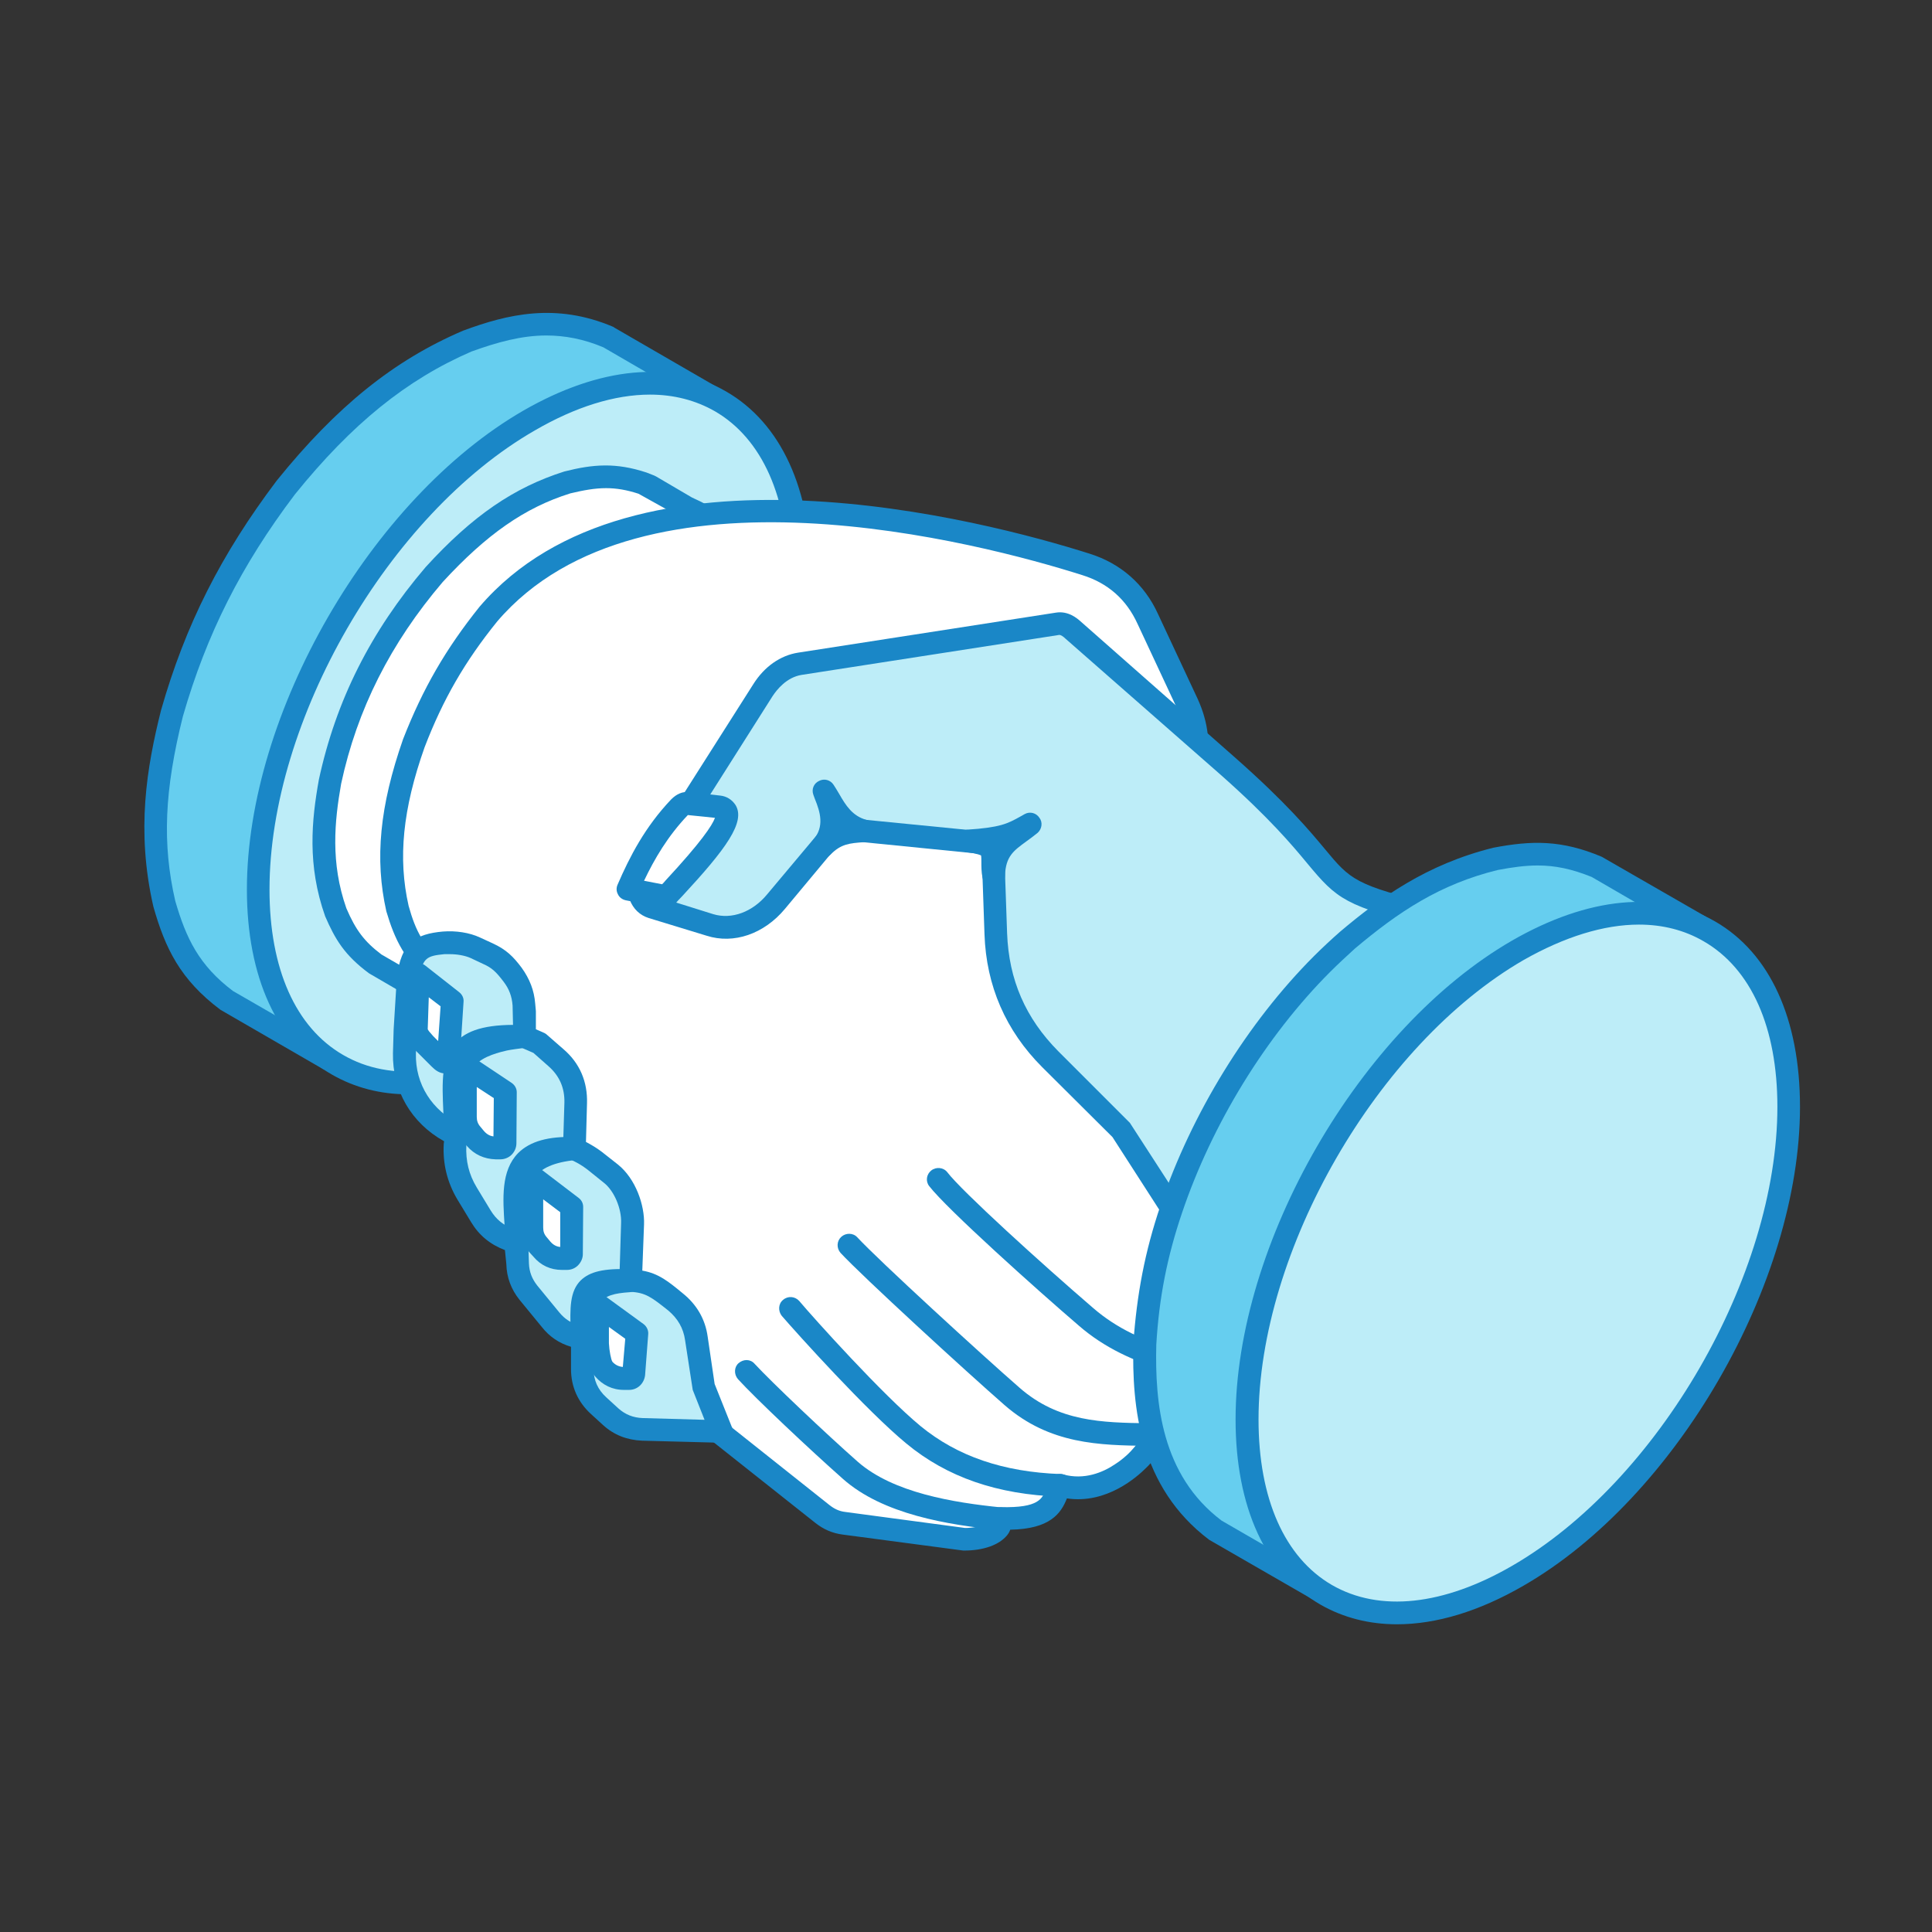 <?xml version="1.0" encoding="UTF-8" standalone="no"?>
<!DOCTYPE svg PUBLIC "-//W3C//DTD SVG 1.1//EN" "http://www.w3.org/Graphics/SVG/1.1/DTD/svg11.dtd">
<svg width="100%" height="100%" viewBox="0 0 450 450" version="1.1" xmlns="http://www.w3.org/2000/svg" xmlns:xlink="http://www.w3.org/1999/xlink" xml:space="preserve" xmlns:serif="http://www.serif.com/" style="fill-rule:evenodd;clip-rule:evenodd;stroke-linejoin:round;stroke-miterlimit:2;">
    <rect x="0" y="0" width="450" height="450" fill="#333333" stroke="none"/>
    <g transform="matrix(1,0,0,1,-23501,-7282)">
        <g id="icon" transform="matrix(1,0,0,1,-0.7,0)">
            <rect x="23501.7" y="7282" width="450" height="450" style="fill:none;"/>
            <g transform="matrix(8.1,0,0,8.1,-4680.39,-4418.23)">
                <path d="M3496.77,1454.17C3495.34,1453.57 3494.14,1453.75 3492.72,1454.28C3490.54,1455.21 3488.97,1456.66 3487.5,1458.49C3485.94,1460.54 3484.92,1462.51 3484.22,1464.98C3483.75,1466.87 3483.56,1468.54 3483.99,1470.45C3484.33,1471.66 3484.76,1472.46 3485.77,1473.22L3486.84,1473.84L3488.71,1474.92L3499.69,1455.86L3496.77,1454.17Z" style="fill:rgb(102,206,239);"/>
                <path d="M3488.71,1475.25C3488.66,1475.25 3488.6,1475.24 3488.55,1475.21L3485.61,1473.51C3484.45,1472.64 3484.02,1471.74 3483.68,1470.54C3483.18,1468.35 3483.49,1466.54 3483.9,1464.9C3484.6,1462.44 3485.63,1460.41 3487.23,1458.29C3488.95,1456.16 3490.6,1454.83 3492.59,1453.98C3493.86,1453.51 3495.25,1453.17 3496.9,1453.87C3496.91,1453.87 3496.92,1453.88 3496.93,1453.89L3499.85,1455.58C3500.01,1455.67 3500.06,1455.87 3499.97,1456.03L3488.99,1475.09C3488.95,1475.16 3488.88,1475.22 3488.8,1475.24C3488.77,1475.25 3488.74,1475.25 3488.71,1475.25ZM3494.98,1454.12C3494.27,1454.12 3493.58,1454.31 3492.83,1454.58C3490.96,1455.39 3489.39,1456.66 3487.75,1458.69C3486.2,1460.74 3485.21,1462.71 3484.53,1465.07C3484,1467.19 3483.93,1468.73 3484.31,1470.38C3484.62,1471.45 3484.99,1472.23 3485.97,1472.97L3488.59,1474.48L3499.24,1455.98L3496.62,1454.46C3496.05,1454.22 3495.51,1454.12 3494.98,1454.12Z" style="fill:rgb(26,135,199);"/>
                <path d="M3494.48,1474.55C3498.78,1472.06 3502.27,1466.03 3502.27,1461.06C3502.27,1456.09 3498.78,1454.08 3494.48,1456.56C3490.18,1459.04 3486.7,1465.09 3486.7,1470.05C3486.7,1475.02 3490.18,1477.03 3494.48,1474.55Z" style="fill:rgb(189,237,248);"/>
                <path d="M3491,1475.94C3490.21,1475.94 3489.47,1475.75 3488.81,1475.37C3487.24,1474.47 3486.37,1472.57 3486.37,1470.05C3486.37,1464.99 3489.94,1458.81 3494.32,1456.28C3496.51,1455.02 3498.58,1454.82 3500.15,1455.73C3501.73,1456.64 3502.6,1458.54 3502.6,1461.06C3502.6,1466.12 3499.03,1472.3 3494.65,1474.83C3493.37,1475.57 3492.13,1475.94 3491,1475.94ZM3497.96,1455.82C3496.95,1455.82 3495.82,1456.17 3494.65,1456.85C3490.44,1459.27 3487.02,1465.2 3487.02,1470.05C3487.02,1472.33 3487.77,1474.02 3489.14,1474.81C3490.5,1475.6 3492.35,1475.41 3494.32,1474.26C3498.52,1471.84 3501.94,1465.91 3501.94,1461.06C3501.94,1458.78 3501.19,1457.09 3499.83,1456.3C3499.27,1455.98 3498.64,1455.82 3497.96,1455.82ZM3494.48,1474.55L3494.49,1474.55L3494.48,1474.55Z" style="fill:rgb(26,135,199);"/>
                <path d="M3497.97,1458.45L3497.76,1458.37C3496.97,1458.11 3496.4,1458.14 3495.6,1458.34C3494.02,1458.84 3492.86,1459.79 3491.76,1460.99C3490.26,1462.75 3489.25,1464.68 3488.76,1466.95C3488.53,1468.26 3488.47,1469.42 3488.92,1470.7C3489.21,1471.36 3489.47,1471.74 3490.04,1472.18L3490.81,1472.62L3491.1,1472.79C3492.13,1473.5 3492.88,1473.89 3495.26,1472.52C3497.63,1471.15 3500.87,1465.55 3500.87,1462.8C3500.87,1460.06 3500.15,1459.59 3499.01,1459.06L3497.97,1458.45Z" style="fill:white;"/>
                <path d="M3492.72,1473.77C3492.02,1473.77 3491.5,1473.47 3490.91,1473.06L3489.88,1472.46C3489.18,1471.94 3488.91,1471.49 3488.62,1470.82C3488.1,1469.35 3488.23,1468.06 3488.44,1466.89C3488.93,1464.62 3489.93,1462.63 3491.51,1460.78C3492.86,1459.3 3494.05,1458.49 3495.5,1458.03C3496.33,1457.82 3496.98,1457.77 3497.86,1458.06L3498.09,1458.15C3498.11,1458.16 3498.12,1458.17 3498.13,1458.17L3499.17,1458.78C3500.38,1459.33 3501.19,1459.92 3501.19,1462.8C3501.19,1465.67 3497.9,1471.37 3495.42,1472.8C3494.21,1473.5 3493.38,1473.77 3492.72,1473.77ZM3496.7,1458.51C3496.37,1458.51 3496.05,1458.57 3495.67,1458.66C3494.36,1459.07 3493.26,1459.84 3492,1461.21C3490.5,1462.97 3489.54,1464.87 3489.08,1467.01C3488.89,1468.09 3488.77,1469.28 3489.23,1470.59C3489.5,1471.22 3489.75,1471.55 3490.24,1471.92L3491.26,1472.51C3492.16,1473.13 3492.79,1473.57 3495.09,1472.23C3497.38,1470.91 3500.54,1465.45 3500.54,1462.8C3500.54,1460.13 3499.84,1459.8 3498.87,1459.36L3497.63,1458.67C3497.29,1458.56 3497,1458.51 3496.7,1458.51Z" style="fill:rgb(26,135,199);"/>
                <path d="M3502.91,1488.01L3498.09,1484.18L3491.91,1472.48C3491.22,1471.96 3490.93,1471.41 3490.7,1470.59C3490.33,1468.94 3490.62,1467.41 3491.17,1465.84C3491.72,1464.42 3492.36,1463.31 3493.32,1462.13C3497.14,1457.66 3505.65,1459.17 3510.49,1460.7C3511.31,1460.96 3511.92,1461.49 3512.28,1462.27L3513.41,1464.71C3513.7,1465.32 3513.76,1465.93 3513.62,1466.59L3512.67,1470.87L3517.85,1482.67L3512.42,1485.7C3512.53,1486.06 3511.23,1487.6 3509.76,1487.18C3509.55,1487.49 3509.69,1488.19 3508.04,1488.14C3508.11,1488.44 3507.71,1488.73 3506.97,1488.73L3503.54,1488.27C3503.3,1488.24 3503.1,1488.16 3502.91,1488.01Z" style="fill:white;"/>
                <path d="M3506.99,1489.06L3506.97,1489.06L3503.5,1488.6C3503.2,1488.56 3502.95,1488.45 3502.71,1488.26L3497.89,1484.44C3497.85,1484.41 3497.82,1484.37 3497.8,1484.33L3491.66,1472.7C3490.92,1472.12 3490.62,1471.49 3490.38,1470.68C3490.04,1469.17 3490.19,1467.65 3490.86,1465.73C3491.43,1464.27 3492.09,1463.13 3493.06,1461.92C3497.47,1456.77 3507.59,1459.44 3510.59,1460.39C3511.49,1460.67 3512.18,1461.27 3512.57,1462.13L3513.71,1464.57C3514.02,1465.25 3514.1,1465.93 3513.93,1466.66L3513.01,1470.84L3518.15,1482.54C3518.21,1482.7 3518.16,1482.88 3518.01,1482.96L3512.74,1485.9C3512.66,1486.21 3512.38,1486.54 3512.23,1486.68C3511.97,1486.94 3511.09,1487.73 3509.95,1487.56C3509.78,1487.99 3509.47,1488.44 3508.32,1488.46C3508.3,1488.52 3508.27,1488.57 3508.23,1488.62C3508,1488.9 3507.55,1489.06 3506.99,1489.06ZM3498.35,1483.96L3503.12,1487.75C3503.26,1487.86 3503.4,1487.93 3503.58,1487.95L3507.02,1488.41C3507.48,1488.41 3507.7,1488.25 3507.72,1488.2C3507.7,1488.1 3507.73,1488 3507.79,1487.93C3507.85,1487.84 3507.98,1487.81 3508.05,1487.81C3509.15,1487.84 3509.25,1487.56 3509.35,1487.28C3509.39,1487.19 3509.42,1487.09 3509.49,1487C3509.56,1486.88 3509.71,1486.83 3509.84,1486.87C3510.45,1487.04 3510.99,1486.81 3511.33,1486.58C3511.83,1486.26 3512.09,1485.84 3512.1,1485.74C3512.06,1485.59 3512.13,1485.49 3512.26,1485.41L3517.43,1482.53L3512.37,1471.01C3512.34,1470.94 3512.34,1470.87 3512.35,1470.8L3513.3,1466.52C3513.43,1465.93 3513.37,1465.4 3513.12,1464.85L3511.98,1462.41C3511.66,1461.71 3511.13,1461.24 3510.39,1461.01C3507.49,1460.09 3497.71,1457.5 3493.57,1462.34C3492.64,1463.49 3492.01,1464.58 3491.48,1465.96C3490.85,1467.74 3490.71,1469.15 3491.02,1470.52C3491.22,1471.24 3491.46,1471.73 3492.11,1472.22C3492.15,1472.25 3492.18,1472.29 3492.2,1472.33L3498.35,1483.96Z" style="fill:rgb(26,135,199);"/>
                <path d="M3516.97,1483.06L3513.89,1480.64L3511.53,1477L3509.47,1474.93C3508.47,1473.93 3507.96,1472.74 3507.9,1471.32L3507.81,1468.73L3503.35,1468.29L3501.59,1470.4C3501.11,1470.97 3500.39,1471.29 3499.68,1471.07L3498.02,1470.56C3497.86,1470.51 3497.75,1470.4 3497.69,1470.24C3497.63,1470.09 3497.65,1469.93 3497.74,1469.79L3501.21,1464.32C3501.45,1463.94 3501.82,1463.63 3502.27,1463.56L3509.68,1462.41C3509.84,1462.38 3509.99,1462.47 3510.12,1462.58L3514.59,1466.52C3518.48,1469.94 3516.63,1469.88 3520.51,1470.81C3521.68,1471.09 3522.31,1471.39 3524.06,1472.07C3526.78,1477.45 3522.7,1481.4 3518.72,1482.63C3518.72,1482.63 3517.31,1483.21 3516.97,1483.06Z" style="fill:rgb(189,237,248);"/>
                <path d="M3517.12,1483.41C3517.01,1483.41 3516.91,1483.39 3516.84,1483.36C3516.81,1483.35 3516.79,1483.33 3516.77,1483.32L3513.68,1480.9C3513.65,1480.88 3513.63,1480.85 3513.61,1480.82L3511.26,1477.17L3509.24,1475.16C3508.19,1474.11 3507.63,1472.82 3507.58,1471.34L3507.5,1469.03L3503.49,1468.63L3501.84,1470.61C3501.24,1471.33 3500.37,1471.63 3499.59,1471.38L3497.92,1470.87C3497.67,1470.79 3497.48,1470.61 3497.38,1470.35C3497.29,1470.1 3497.32,1469.84 3497.46,1469.61L3500.93,1464.15C3501.25,1463.64 3501.71,1463.32 3502.22,1463.24L3509.63,1462.09C3509.99,1462.03 3510.25,1462.26 3510.33,1462.33L3514.8,1466.27C3516.25,1467.55 3516.93,1468.36 3517.37,1468.89C3518.1,1469.77 3518.24,1469.93 3520.58,1470.49C3521.54,1470.72 3522.15,1470.96 3523.24,1471.4L3524.18,1471.76C3524.25,1471.79 3524.31,1471.85 3524.35,1471.92C3525.41,1474.02 3525.55,1476.12 3524.75,1478C3523.64,1480.63 3520.95,1482.28 3518.81,1482.95C3518.37,1483.13 3517.61,1483.41 3517.12,1483.41ZM3517.11,1482.76C3517.31,1482.78 3517.98,1482.58 3518.59,1482.33C3520.62,1481.7 3523.12,1480.17 3524.15,1477.74C3524.86,1476.06 3524.76,1474.24 3523.82,1472.33L3523,1472C3521.93,1471.58 3521.34,1471.35 3520.43,1471.13C3517.95,1470.54 3517.71,1470.32 3516.87,1469.31C3516.44,1468.79 3515.78,1468 3514.38,1466.76L3509.9,1462.83C3509.85,1462.78 3509.78,1462.73 3509.73,1462.73L3502.32,1463.88C3501.89,1463.95 3501.61,1464.3 3501.48,1464.5L3498.02,1469.96C3497.98,1470.02 3497.97,1470.07 3498,1470.13C3498.02,1470.19 3498.06,1470.22 3498.12,1470.24L3499.78,1470.76C3500.31,1470.92 3500.91,1470.7 3501.33,1470.19L3503.1,1468.08C3503.17,1468 3503.28,1467.95 3503.38,1467.97L3507.84,1468.41C3508,1468.42 3508.13,1468.55 3508.14,1468.72L3508.23,1471.31C3508.28,1472.65 3508.76,1473.75 3509.7,1474.7L3511.76,1476.76L3514.13,1480.42L3517.11,1482.76Z" style="fill:rgb(26,135,199);"/>
                <path d="M3509.76,1487.51L3509.75,1487.51C3507.95,1487.45 3506.5,1486.95 3505.33,1485.98C3504.2,1485.05 3502.19,1482.82 3501.75,1482.31C3501.64,1482.17 3501.65,1481.96 3501.79,1481.85C3501.93,1481.73 3502.13,1481.75 3502.25,1481.88C3502.68,1482.39 3504.65,1484.58 3505.74,1485.48C3506.8,1486.35 3508.12,1486.8 3509.77,1486.86C3509.95,1486.86 3510.09,1487.01 3510.08,1487.19C3510.08,1487.37 3509.93,1487.51 3509.76,1487.51Z" style="fill:rgb(26,135,199);"/>
                <path d="M3512.42,1486.05L3512.27,1486.05C3510.89,1486.03 3509.46,1486.01 3508.16,1484.88C3507.06,1483.92 3504.06,1481.17 3503.44,1480.5C3503.32,1480.36 3503.33,1480.16 3503.46,1480.04C3503.59,1479.92 3503.8,1479.92 3503.92,1480.05C3504.53,1480.71 3507.5,1483.43 3508.59,1484.38C3509.71,1485.36 3510.96,1485.38 3512.28,1485.4L3512.42,1485.4C3512.6,1485.4 3512.75,1485.55 3512.75,1485.73C3512.74,1485.91 3512.6,1486.05 3512.42,1486.05Z" style="fill:rgb(26,135,199);"/>
                <path d="M3515.75,1484.39L3515.71,1484.39C3513.77,1484.18 3511.76,1483.87 3510.29,1482.59C3509.1,1481.57 3506.5,1479.24 3505.99,1478.58C3505.88,1478.44 3505.91,1478.24 3506.05,1478.13C3506.19,1478.02 3506.4,1478.04 3506.51,1478.18C3506.92,1478.72 3509.21,1480.8 3510.71,1482.09C3512.05,1483.25 3513.87,1483.53 3515.78,1483.74C3515.96,1483.76 3516.09,1483.92 3516.07,1484.1C3516.05,1484.27 3515.91,1484.39 3515.75,1484.39Z" style="fill:rgb(26,135,199);"/>
                <path d="M3508.04,1488.47L3508.01,1488.47C3506.52,1488.32 3504.66,1488.02 3503.51,1487C3502.56,1486.16 3501,1484.69 3500.49,1484.13C3500.37,1483.99 3500.38,1483.78 3500.51,1483.67C3500.65,1483.55 3500.85,1483.55 3500.97,1483.69C3501.46,1484.22 3503.01,1485.69 3503.94,1486.51C3504.96,1487.4 3506.68,1487.68 3508.07,1487.82C3508.25,1487.84 3508.38,1488 3508.36,1488.18C3508.35,1488.35 3508.2,1488.47 3508.04,1488.47Z" style="fill:rgb(26,135,199);"/>
                <path d="M3528.16,1471.12L3525.2,1469.41C3524.16,1468.97 3523.39,1468.96 3522.29,1469.17C3520.58,1469.59 3519.35,1470.38 3518.02,1471.5C3517.8,1471.7 3517.51,1471.98 3517.29,1472.19C3515.37,1474.11 3513.81,1476.67 3512.95,1479.24C3512.51,1480.56 3512.28,1481.75 3512.19,1483.12C3512.15,1485.17 3512.47,1487.16 3514.2,1488.46L3517.15,1490.17L3528.16,1471.12Z" style="fill:rgb(102,206,239);"/>
                <path d="M3517.15,1490.49C3517.09,1490.49 3517.04,1490.48 3516.99,1490.45L3514.04,1488.75C3512.03,1487.23 3511.82,1484.94 3511.86,1483.11C3511.96,1481.69 3512.19,1480.47 3512.64,1479.14C3513.53,1476.5 3515.14,1473.88 3517.06,1471.96C3517.28,1471.74 3517.58,1471.46 3517.81,1471.26C3518.96,1470.29 3520.28,1469.33 3522.21,1468.85C3523.31,1468.64 3524.17,1468.62 3525.33,1469.11L3528.32,1470.83C3528.4,1470.88 3528.45,1470.95 3528.47,1471.03C3528.49,1471.12 3528.48,1471.21 3528.44,1471.28L3517.43,1490.33C3517.37,1490.43 3517.26,1490.49 3517.15,1490.49ZM3523.49,1469.36C3523.13,1469.36 3522.76,1469.41 3522.34,1469.49C3520.67,1469.9 3519.49,1470.69 3518.23,1471.75C3518.02,1471.94 3517.73,1472.21 3517.52,1472.42C3515.67,1474.27 3514.12,1476.8 3513.26,1479.35C3512.83,1480.62 3512.6,1481.79 3512.52,1483.14C3512.48,1484.8 3512.66,1486.89 3514.4,1488.2L3517.03,1489.72L3527.71,1471.24L3525.04,1469.69C3524.47,1469.46 3523.99,1469.36 3523.49,1469.36Z" style="fill:rgb(26,135,199);"/>
                <path d="M3522.92,1489.78C3527.22,1487.3 3530.71,1481.27 3530.71,1476.3C3530.71,1471.33 3527.22,1469.32 3522.92,1471.8C3518.62,1474.29 3515.13,1480.33 3515.13,1485.29C3515.13,1490.26 3518.62,1492.27 3522.92,1489.78Z" style="fill:rgb(189,237,248);"/>
                <path d="M3519.44,1491.18C3518.64,1491.18 3517.9,1490.99 3517.25,1490.62C3515.67,1489.71 3514.8,1487.81 3514.8,1485.29C3514.8,1480.23 3518.37,1474.05 3522.75,1471.52C3524.94,1470.26 3527.01,1470.06 3528.59,1470.97C3530.17,1471.88 3531.03,1473.78 3531.03,1476.3C3531.03,1481.36 3527.47,1487.54 3523.08,1490.07C3521.8,1490.81 3520.57,1491.18 3519.44,1491.18ZM3526.4,1471.06C3525.39,1471.06 3524.26,1471.41 3523.08,1472.08C3518.88,1474.51 3515.46,1480.44 3515.46,1485.29C3515.46,1487.57 3516.21,1489.26 3517.57,1490.05C3518.94,1490.84 3520.78,1490.64 3522.75,1489.5C3526.96,1487.07 3530.38,1481.15 3530.38,1476.3C3530.38,1474.02 3529.63,1472.33 3528.26,1471.54C3527.71,1471.22 3527.08,1471.06 3526.4,1471.06Z" style="fill:rgb(26,135,199);"/>
                <path d="M3500.02,1485.64L3497.74,1485.57C3497.39,1485.56 3497.09,1485.44 3496.83,1485.21L3496.48,1484.89C3496.17,1484.61 3496.02,1484.25 3496.02,1483.84L3496.02,1482.95L3495.82,1482.9C3495.53,1482.81 3495.29,1482.66 3495.1,1482.43L3494.47,1481.65C3494.27,1481.4 3494.17,1481.13 3494.16,1480.81L3494.13,1480.19L3493.9,1480.11C3493.55,1479.98 3493.29,1479.77 3493.1,1479.45L3492.7,1478.79C3492.44,1478.35 3492.33,1477.9 3492.36,1477.39L3492.38,1477.1C3491.51,1476.69 3490.87,1475.85 3490.9,1474.77L3490.92,1474.08L3491,1472.62C3491.09,1471.81 3491.37,1471.64 3492.03,1471.59C3492.32,1471.56 3492.66,1471.6 3492.93,1471.73L3493.3,1471.89C3493.61,1472.04 3493.78,1472.19 3494.01,1472.5C3494.21,1472.76 3494.31,1473.03 3494.33,1473.36L3494.35,1473.58L3494.36,1474.28L3494.79,1474.48L3495.26,1474.89C3495.64,1475.22 3495.84,1475.67 3495.83,1476.19L3495.79,1477.5C3496,1477.61 3496.17,1477.69 3496.37,1477.85L3496.84,1478.22C3497.24,1478.54 3497.48,1479.17 3497.46,1479.67L3497.41,1481.29C3497.96,1481.32 3498.2,1481.51 3498.7,1481.91C3499.04,1482.18 3499.23,1482.53 3499.3,1482.96L3499.5,1484.32L3500.02,1485.64Z" style="fill:rgb(189,237,248);"/>
                <path d="M3500.02,1485.96L3500.01,1485.96L3497.73,1485.9C3497.3,1485.88 3496.93,1485.74 3496.61,1485.45L3496.26,1485.13C3495.89,1484.79 3495.69,1484.35 3495.69,1483.84L3495.69,1483.2C3495.35,1483.1 3495.07,1482.91 3494.85,1482.63L3494.21,1481.85C3493.97,1481.55 3493.84,1481.21 3493.83,1480.82L3493.79,1480.42C3493.37,1480.26 3493.05,1480 3492.82,1479.62L3492.42,1478.96C3492.13,1478.47 3492,1477.94 3492.03,1477.37L3492.04,1477.29C3491.09,1476.76 3490.55,1475.82 3490.57,1474.76L3490.59,1474.07L3490.68,1472.61C3490.79,1471.56 3491.25,1471.33 3492,1471.26C3492.38,1471.23 3492.77,1471.29 3493.07,1471.43L3493.44,1471.6C3493.83,1471.78 3494.03,1471.98 3494.27,1472.3C3494.5,1472.62 3494.63,1472.95 3494.66,1473.33L3494.68,1473.55L3494.68,1474.07L3494.93,1474.18C3494.95,1474.19 3494.98,1474.21 3495,1474.23L3495.47,1474.64C3495.94,1475.04 3496.17,1475.58 3496.15,1476.2L3496.12,1477.31C3496.27,1477.39 3496.41,1477.47 3496.57,1477.59L3497.04,1477.96C3497.55,1478.37 3497.81,1479.13 3497.79,1479.68L3497.74,1481.01C3498.21,1481.09 3498.5,1481.33 3498.9,1481.66C3499.3,1481.98 3499.55,1482.4 3499.62,1482.91L3499.82,1484.27L3500.32,1485.52C3500.36,1485.62 3500.35,1485.74 3500.28,1485.82C3500.22,1485.91 3500.12,1485.96 3500.02,1485.96ZM3492.2,1471.91L3492.05,1471.91C3491.56,1471.96 3491.4,1472 3491.33,1472.66L3491.23,1474.77C3491.21,1475.65 3491.69,1476.41 3492.52,1476.81C3492.64,1476.87 3492.71,1476.99 3492.7,1477.12L3492.68,1477.41C3492.66,1477.85 3492.75,1478.24 3492.98,1478.62L3493.38,1479.28C3493.54,1479.54 3493.74,1479.7 3494.01,1479.8L3494.24,1479.88C3494.37,1479.93 3494.45,1480.04 3494.46,1480.18L3494.48,1480.8C3494.49,1481.05 3494.57,1481.25 3494.72,1481.44L3495.36,1482.22C3495.51,1482.4 3495.68,1482.51 3495.91,1482.58L3496.1,1482.63C3496.25,1482.67 3496.34,1482.8 3496.34,1482.95L3496.34,1483.84C3496.34,1484.16 3496.46,1484.43 3496.7,1484.65L3497.05,1484.97C3497.25,1485.15 3497.48,1485.24 3497.75,1485.25L3499.53,1485.3L3499.19,1484.44L3498.97,1483.01C3498.92,1482.66 3498.76,1482.39 3498.49,1482.16C3498,1481.77 3497.83,1481.64 3497.39,1481.62C3497.21,1481.61 3497.07,1481.46 3497.08,1481.28L3497.13,1479.65C3497.15,1479.23 3496.93,1478.71 3496.63,1478.48L3496.17,1478.11C3495.99,1477.97 3495.84,1477.89 3495.64,1477.8C3495.53,1477.74 3495.46,1477.62 3495.46,1477.49L3495.5,1476.18C3495.51,1475.76 3495.36,1475.41 3495.04,1475.13L3494.61,1474.75L3494.22,1474.58C3494.11,1474.52 3494.03,1474.41 3494.03,1474.28L3494.01,1473.39C3493.99,1473.12 3493.91,1472.91 3493.75,1472.7C3493.53,1472.41 3493.41,1472.3 3493.16,1472.19L3492.8,1472.02C3492.64,1471.95 3492.42,1471.91 3492.2,1471.91Z" style="fill:rgb(26,135,199);"/>
                <path d="M3491.29,1472.49L3492.27,1473.26L3492.17,1474.96C3492.16,1475 3492.11,1475.02 3492.07,1475.02C3492.03,1475.02 3491.94,1474.94 3491.91,1474.91L3491.5,1474.5C3491.38,1474.38 3491.24,1474.23 3491.25,1474.05L3491.29,1472.49Z" style="fill:white;"/>
                <path d="M3492.07,1475.34C3491.91,1475.34 3491.79,1475.25 3491.68,1475.14L3491.27,1474.73C3491.14,1474.6 3490.91,1474.37 3490.92,1474.05L3490.96,1472.48C3490.96,1472.36 3491.04,1472.25 3491.15,1472.19C3491.26,1472.14 3491.39,1472.16 3491.49,1472.23L3492.47,1473C3492.56,1473.07 3492.61,1473.17 3492.6,1473.28L3492.49,1474.98C3492.48,1475.15 3492.35,1475.33 3492.09,1475.34L3492.07,1475.34ZM3491.6,1473.15L3491.57,1474.06C3491.57,1474.09 3491.63,1474.16 3491.73,1474.27L3491.87,1474.41L3491.94,1473.41L3491.6,1473.15Z" style="fill:rgb(26,135,199);"/>
                <path d="M3492.66,1475.12L3493.8,1475.88L3493.79,1477.35C3493.79,1477.39 3493.78,1477.42 3493.75,1477.44C3493.73,1477.47 3493.7,1477.48 3493.66,1477.48L3493.52,1477.48C3493.29,1477.48 3493.09,1477.39 3492.95,1477.21L3492.84,1477.09C3492.71,1476.95 3492.65,1476.78 3492.65,1476.58L3492.66,1475.12Z" style="fill:white;"/>
                <path d="M3493.66,1477.81L3493.52,1477.81C3493.19,1477.8 3492.91,1477.67 3492.7,1477.43L3492.59,1477.31C3492.41,1477.1 3492.32,1476.86 3492.32,1476.58L3492.33,1475.12C3492.33,1475 3492.4,1474.89 3492.51,1474.83C3492.61,1474.78 3492.74,1474.78 3492.84,1474.85L3493.98,1475.61C3494.07,1475.67 3494.13,1475.77 3494.13,1475.88L3494.12,1477.35C3494.12,1477.47 3494.07,1477.59 3493.98,1477.68C3493.9,1477.76 3493.78,1477.81 3493.66,1477.81ZM3493.46,1477.35M3493.66,1477.15M3492.98,1475.73L3492.98,1476.59C3492.98,1476.7 3493.01,1476.79 3493.09,1476.88L3493.19,1477C3493.27,1477.09 3493.36,1477.14 3493.46,1477.15L3493.47,1476.05L3492.98,1475.73Z" style="fill:rgb(26,135,199);"/>
                <path d="M3494.57,1478.31L3495.71,1479.17L3495.7,1480.54C3495.7,1480.57 3495.69,1480.6 3495.66,1480.63C3495.64,1480.65 3495.61,1480.66 3495.57,1480.66L3495.43,1480.66C3495.2,1480.66 3495,1480.57 3494.86,1480.4L3494.75,1480.28C3494.62,1480.13 3494.56,1479.96 3494.56,1479.77L3494.57,1478.31Z" style="fill:white;"/>
                <path d="M3495.57,1480.99L3495.43,1480.99C3495.1,1480.99 3494.82,1480.86 3494.61,1480.61L3494.5,1480.49C3494.32,1480.29 3494.23,1480.04 3494.24,1479.77L3494.24,1478.3C3494.24,1478.18 3494.31,1478.07 3494.43,1478.01C3494.54,1477.96 3494.67,1477.97 3494.77,1478.05L3495.91,1478.92C3495.99,1478.98 3496.04,1479.07 3496.04,1479.18L3496.03,1480.54C3496.03,1480.65 3495.98,1480.77 3495.89,1480.86C3495.81,1480.94 3495.7,1480.99 3495.57,1480.99ZM3495.38,1480.53L3495.38,1480.54L3495.38,1480.53ZM3495.57,1480.34M3494.89,1478.96L3494.89,1479.77C3494.89,1479.89 3494.92,1479.97 3495,1480.06L3495.1,1480.18C3495.18,1480.27 3495.27,1480.32 3495.38,1480.33L3495.38,1479.33L3494.89,1478.96Z" style="fill:rgb(26,135,199);"/>
                <path d="M3496.45,1481.99L3497.59,1482.81L3497.49,1483.99C3497.48,1484.06 3497.43,1484.11 3497.36,1484.11L3497.21,1484.11C3496.98,1484.11 3496.79,1484.02 3496.63,1483.85L3496.63,1483.84C3496.5,1483.69 3496.46,1483.29 3496.46,1483.1L3496.45,1481.99Z" style="fill:white;"/>
                <path d="M3497.36,1484.44L3497.21,1484.44C3496.88,1484.44 3496.6,1484.3 3496.39,1484.06C3496.14,1483.78 3496.13,1483.17 3496.13,1483.1L3496.12,1481.99C3496.12,1481.87 3496.19,1481.76 3496.3,1481.7C3496.41,1481.64 3496.54,1481.65 3496.64,1481.72L3497.78,1482.55C3497.87,1482.62 3497.92,1482.73 3497.91,1482.84L3497.82,1484.02C3497.79,1484.26 3497.6,1484.44 3497.36,1484.44ZM3496.78,1482.63L3496.78,1483.1C3496.79,1483.31 3496.84,1483.57 3496.88,1483.63C3496.96,1483.72 3497.06,1483.77 3497.18,1483.78L3497.25,1482.97L3496.78,1482.63Z" style="fill:rgb(26,135,199);"/>
                <path d="M3494.36,1474.28C3494.13,1474.3 3493.94,1474.33 3493.78,1474.36C3493.4,1474.45 3492.92,1474.59 3492.68,1474.9C3492.44,1475.21 3492.41,1476.65 3492.38,1477.1C3492.33,1475.2 3491.95,1474.17 3494.36,1474.28Z" style="fill:rgb(189,237,248);"/>
                <path d="M3492.38,1477.43L3492.37,1477.43C3492.19,1477.42 3492.05,1477.28 3492.05,1477.11C3492.04,1476.88 3492.03,1476.67 3492.02,1476.47C3491.98,1475.57 3491.95,1474.87 3492.41,1474.41C3492.77,1474.05 3493.38,1473.91 3494.37,1473.95C3494.54,1473.96 3494.68,1474.1 3494.68,1474.27C3494.69,1474.44 3494.56,1474.59 3494.39,1474.6C3494.17,1474.63 3494,1474.65 3493.85,1474.68C3493.68,1474.72 3493.14,1474.84 3492.94,1475.11C3492.81,1475.3 3492.75,1476.37 3492.72,1476.77C3492.71,1476.92 3492.71,1477.04 3492.7,1477.13C3492.69,1477.3 3492.54,1477.43 3492.38,1477.43Z" style="fill:rgb(26,135,199);"/>
                <path d="M3499.05,1467.58L3499.95,1467.68C3500.03,1467.69 3500.09,1467.73 3500.14,1467.8C3500.41,1468.23 3498.72,1469.92 3498.43,1470.26L3497.33,1470.04C3497.7,1469.19 3498.12,1468.4 3498.81,1467.69C3498.87,1467.62 3498.95,1467.57 3499.05,1467.58Z" style="fill:white;"/>
                <path d="M3498.43,1470.59C3498.4,1470.59 3498.38,1470.59 3498.36,1470.58L3497.26,1470.36C3497.17,1470.34 3497.08,1470.28 3497.04,1470.19C3496.99,1470.1 3496.99,1470 3497.03,1469.91C3497.38,1469.1 3497.82,1468.25 3498.57,1467.46C3498.73,1467.3 3498.9,1467.23 3499.08,1467.25L3499.98,1467.35C3500.17,1467.37 3500.32,1467.47 3500.42,1467.62C3500.72,1468.11 3500.14,1468.89 3498.89,1470.24C3498.79,1470.34 3498.72,1470.42 3498.67,1470.48C3498.61,1470.55 3498.52,1470.59 3498.43,1470.59ZM3497.79,1469.8L3498.31,1469.9C3498.34,1469.87 3498.37,1469.84 3498.41,1469.79C3499.43,1468.69 3499.75,1468.21 3499.83,1467.99L3499.05,1467.91C3498.47,1468.52 3498.09,1469.17 3497.79,1469.8ZM3499.01,1467.9" style="fill:rgb(26,135,199);"/>
                <path d="M3495.79,1477.5C3495.26,1477.56 3494.61,1477.72 3494.37,1478.19C3494.21,1478.5 3494.18,1479.77 3494.13,1480.19C3494.08,1478.81 3493.7,1477.4 3495.79,1477.5Z" style="fill:rgb(189,237,248);"/>
                <path d="M3494.13,1480.52L3494.12,1480.52C3493.95,1480.51 3493.81,1480.37 3493.81,1480.2C3493.8,1480.04 3493.79,1479.87 3493.78,1479.71C3493.73,1478.94 3493.67,1478.14 3494.17,1477.63C3494.51,1477.29 3495.05,1477.14 3495.81,1477.17C3495.98,1477.18 3496.11,1477.32 3496.12,1477.49C3496.12,1477.66 3496,1477.81 3495.83,1477.83C3495.21,1477.89 3494.8,1478.07 3494.66,1478.34C3494.57,1478.51 3494.52,1479.34 3494.49,1479.74C3494.48,1479.94 3494.47,1480.11 3494.46,1480.22C3494.44,1480.39 3494.3,1480.52 3494.13,1480.52Z" style="fill:rgb(26,135,199);"/>
                <path d="M3497.37,1481.3C3496.1,1481.38 3496.09,1481.92 3496.01,1483C3495.98,1481.68 3495.87,1481.24 3497.37,1481.3Z" style="fill:rgb(189,237,248);"/>
                <path d="M3496.01,1483.28C3495.83,1483.28 3495.69,1483.18 3495.69,1483L3495.68,1482.76C3495.66,1482.09 3495.65,1481.61 3495.97,1481.29C3496.23,1481.04 3496.63,1480.94 3497.39,1480.97C3497.56,1480.98 3497.7,1481.12 3497.7,1481.29C3497.7,1481.47 3497.57,1481.61 3497.39,1481.63C3496.44,1481.69 3496.42,1481.93 3496.34,1482.94L3496.34,1482.99C3496.3,1483.14 3496.17,1483.28 3496.01,1483.28Z" style="fill:rgb(26,135,199);"/>
                <path d="M3502.97,1467.22C3503.06,1467.49 3503.43,1468.2 3502.91,1468.83C3503.31,1468.41 3503.67,1468.36 3504.11,1468.37C3503.44,1468.2 3503.23,1467.62 3502.97,1467.22Z" style="fill:rgb(189,237,248);"/>
                <path d="M3502.91,1469.16C3502.83,1469.16 3502.76,1469.13 3502.69,1469.07C3502.56,1468.96 3502.55,1468.76 3502.66,1468.62C3502.98,1468.24 3502.86,1467.83 3502.7,1467.44L3502.66,1467.33C3502.6,1467.17 3502.67,1467 3502.82,1466.93C3502.97,1466.85 3503.15,1466.9 3503.24,1467.04C3503.29,1467.12 3503.35,1467.21 3503.4,1467.3C3503.59,1467.63 3503.78,1467.94 3504.19,1468.05C3504.35,1468.09 3504.45,1468.24 3504.43,1468.4C3504.41,1468.57 3504.27,1468.69 3504.11,1468.69C3503.7,1468.72 3503.45,1468.74 3503.15,1469.05C3503.08,1469.12 3503,1469.16 3502.91,1469.16Z" style="fill:rgb(26,135,199);"/>
                <path d="M3508.89,1468.17C3508.43,1468.41 3508.27,1468.57 3507.11,1468.66C3508.05,1468.76 3507.74,1469.07 3507.84,1469.64C3507.87,1468.74 3508.41,1468.58 3508.89,1468.17Z" style="fill:rgb(189,237,248);"/>
                <path d="M3507.84,1469.97C3507.69,1469.97 3507.55,1469.86 3507.52,1469.7C3507.49,1469.54 3507.49,1469.39 3507.49,1469.26C3507.49,1469.19 3507.49,1469.1 3507.48,1469.07C3507.47,1469.07 3507.4,1469.02 3507.08,1468.98C3506.91,1468.97 3506.78,1468.83 3506.78,1468.66C3506.78,1468.49 3506.92,1468.35 3507.08,1468.33C3508.04,1468.27 3508.25,1468.15 3508.58,1467.97L3508.74,1467.88C3508.89,1467.8 3509.07,1467.85 3509.16,1467.99C3509.26,1468.12 3509.23,1468.31 3509.11,1468.42C3509,1468.51 3508.89,1468.59 3508.78,1468.67C3508.41,1468.94 3508.19,1469.1 3508.17,1469.65C3508.17,1469.82 3508.04,1469.96 3507.87,1469.97L3507.84,1469.97Z" style="fill:rgb(26,135,199);"/>
            </g>
        </g>
    </g>
</svg>
